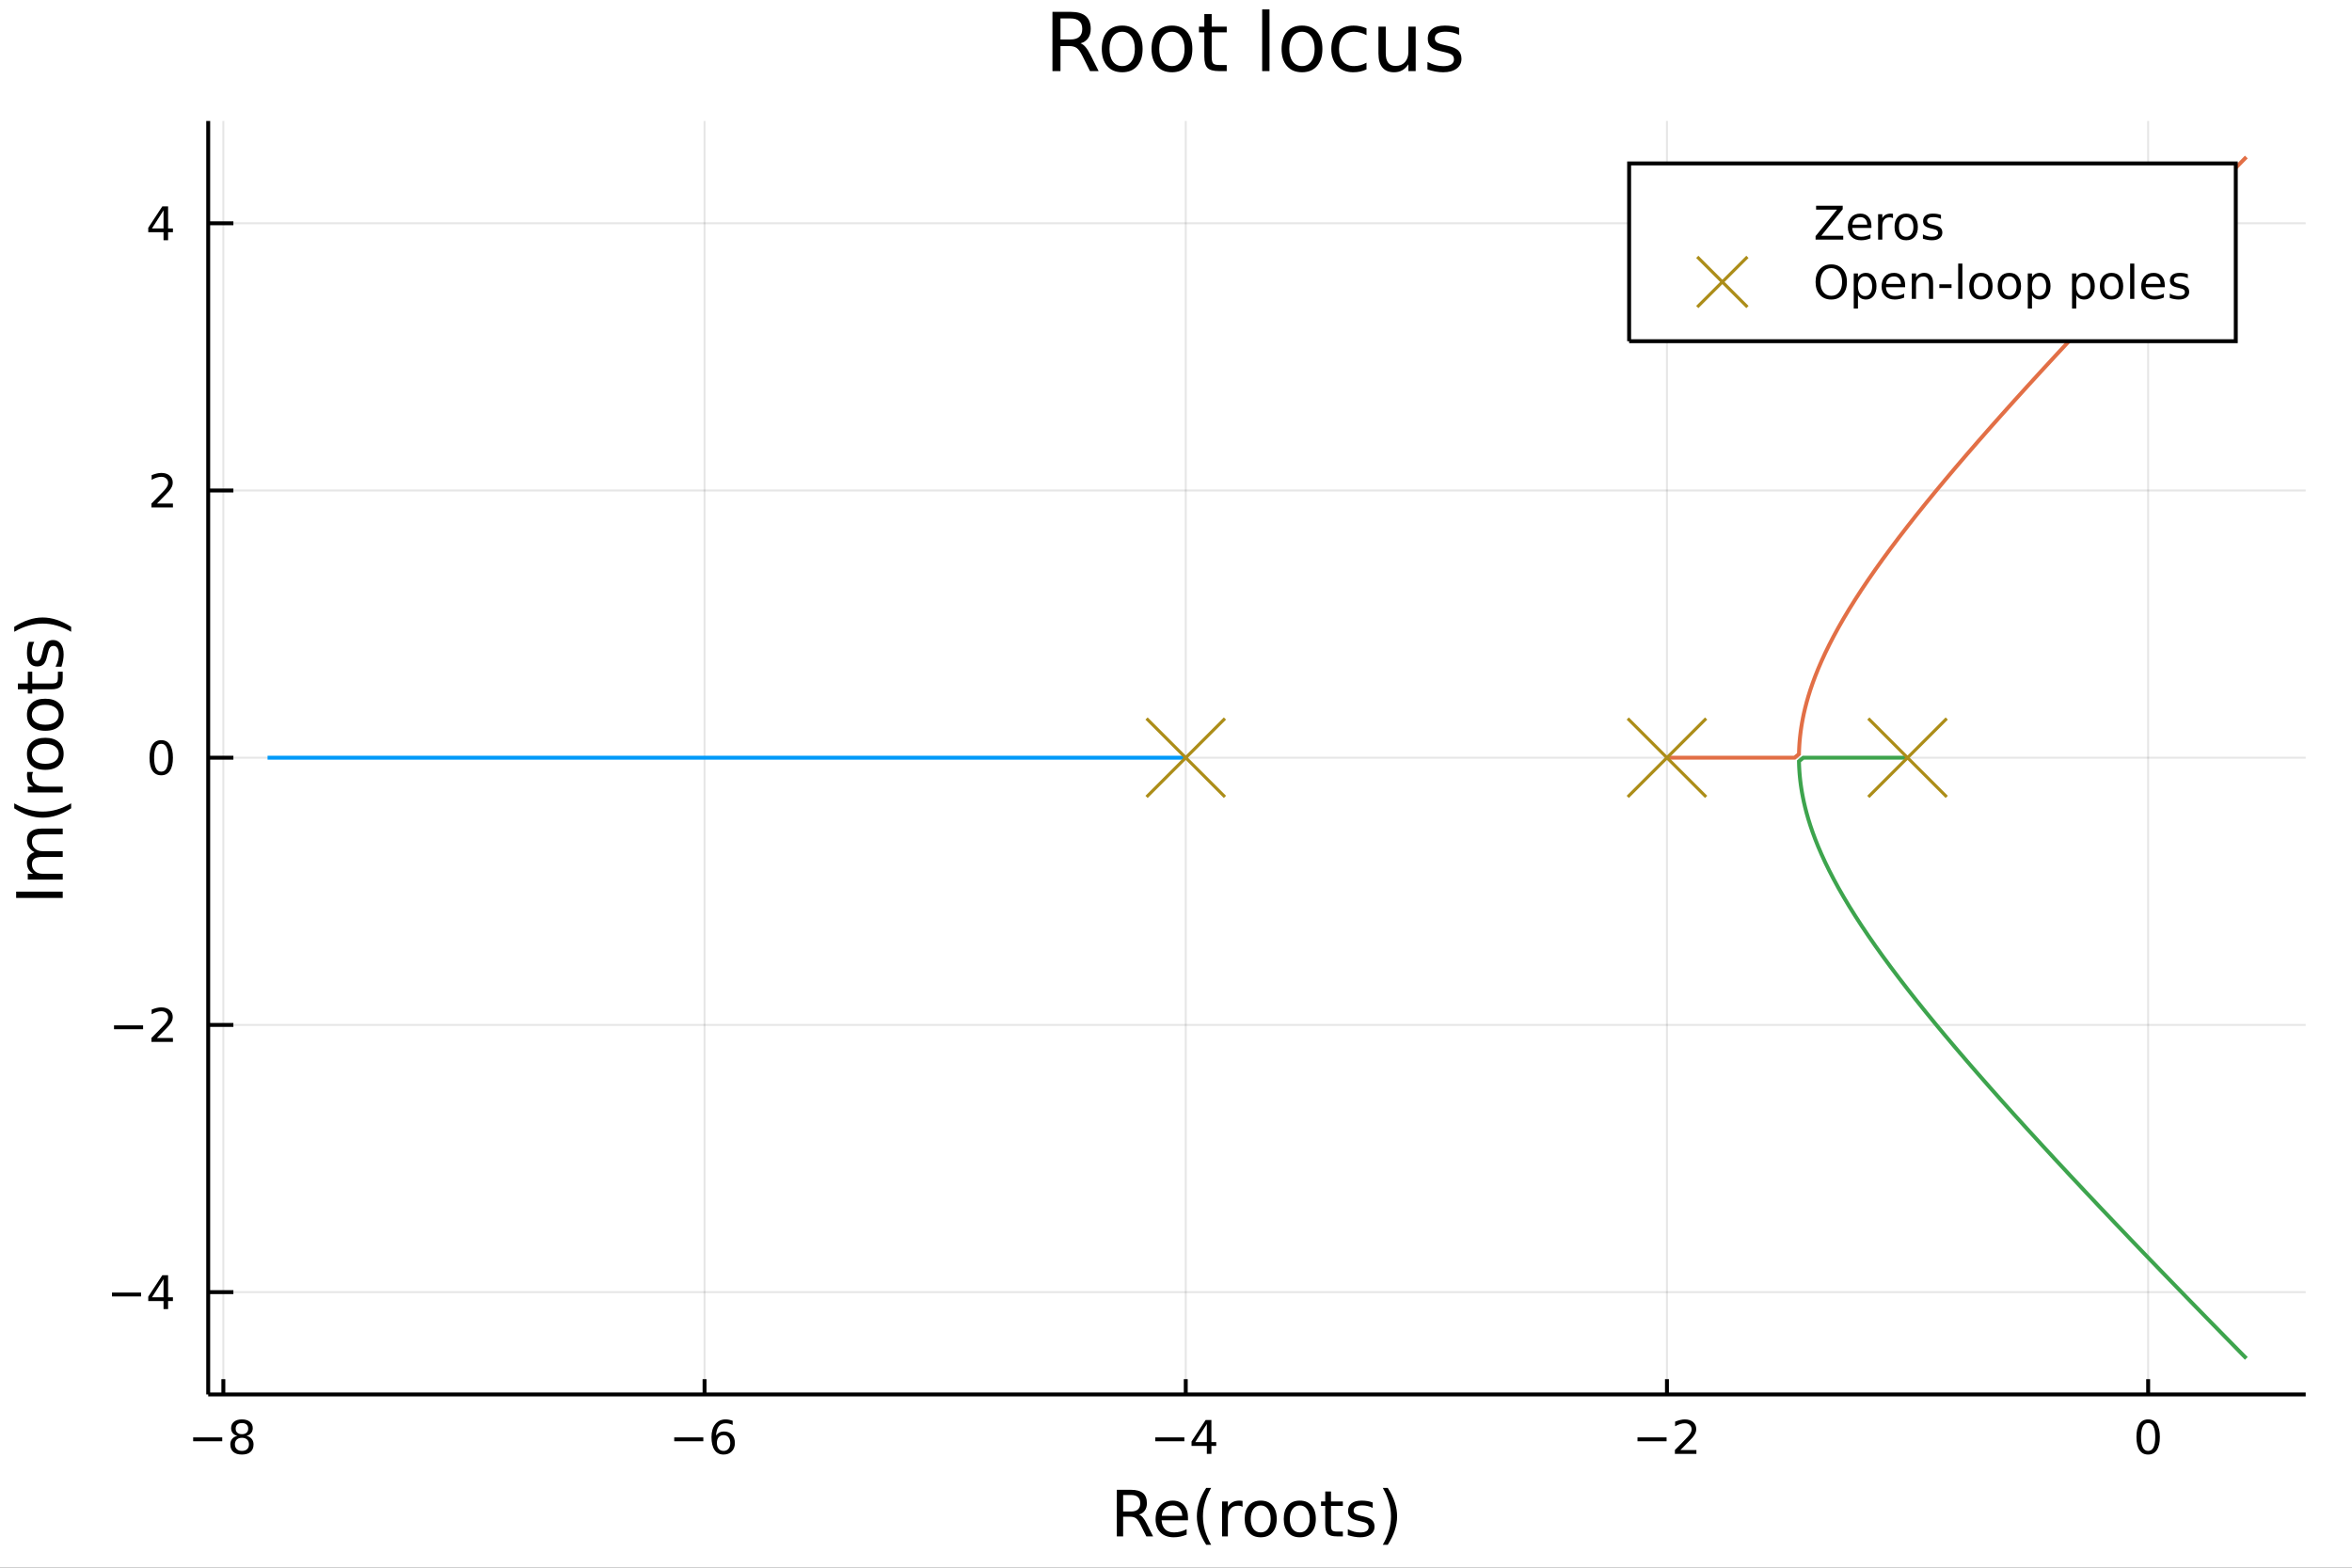 <?xml version="1.0" encoding="utf-8"?>
<svg xmlns="http://www.w3.org/2000/svg" xmlns:xlink="http://www.w3.org/1999/xlink" width="600" height="400" viewBox="0 0 2400 1600">
<rect x="0" y="0" width="2400" height="1600" fill="#333333" stroke="none"/>
<defs>
  <clipPath id="clip690">
    <rect x="0" y="0" width="2400" height="1600"/>
  </clipPath>
</defs>
<path clip-path="url(#clip690)" d="
M0 1600 L2400 1600 L2400 0 L0 0  Z
  " fill="#ffffff" fill-rule="evenodd" fill-opacity="1"/>
<defs>
  <clipPath id="clip691">
    <rect x="480" y="0" width="1681" height="1600"/>
  </clipPath>
</defs>
<path clip-path="url(#clip690)" d="
M212.459 1423.18 L2352.76 1423.18 L2352.76 123.472 L212.459 123.472  Z
  " fill="#ffffff" fill-rule="evenodd" fill-opacity="1"/>
<defs>
  <clipPath id="clip692">
    <rect x="212" y="123" width="2141" height="1301"/>
  </clipPath>
</defs>
<polyline clip-path="url(#clip692)" style="stroke:#000000; stroke-width:2; stroke-opacity:0.1; fill:none" points="
  227.914,1423.18 227.914,123.472 
  "/>
<polyline clip-path="url(#clip692)" style="stroke:#000000; stroke-width:2; stroke-opacity:0.1; fill:none" points="
  718.932,1423.18 718.932,123.472 
  "/>
<polyline clip-path="url(#clip692)" style="stroke:#000000; stroke-width:2; stroke-opacity:0.1; fill:none" points="
  1209.95,1423.18 1209.95,123.472 
  "/>
<polyline clip-path="url(#clip692)" style="stroke:#000000; stroke-width:2; stroke-opacity:0.1; fill:none" points="
  1700.97,1423.18 1700.97,123.472 
  "/>
<polyline clip-path="url(#clip692)" style="stroke:#000000; stroke-width:2; stroke-opacity:0.1; fill:none" points="
  2191.99,1423.18 2191.99,123.472 
  "/>
<polyline clip-path="url(#clip690)" style="stroke:#000000; stroke-width:4; stroke-opacity:1; fill:none" points="
  212.459,1423.18 2352.76,1423.18 
  "/>
<polyline clip-path="url(#clip690)" style="stroke:#000000; stroke-width:4; stroke-opacity:1; fill:none" points="
  227.914,1423.18 227.914,1407.58 
  "/>
<polyline clip-path="url(#clip690)" style="stroke:#000000; stroke-width:4; stroke-opacity:1; fill:none" points="
  718.932,1423.18 718.932,1407.58 
  "/>
<polyline clip-path="url(#clip690)" style="stroke:#000000; stroke-width:4; stroke-opacity:1; fill:none" points="
  1209.95,1423.18 1209.95,1407.58 
  "/>
<polyline clip-path="url(#clip690)" style="stroke:#000000; stroke-width:4; stroke-opacity:1; fill:none" points="
  1700.97,1423.18 1700.97,1407.58 
  "/>
<polyline clip-path="url(#clip690)" style="stroke:#000000; stroke-width:4; stroke-opacity:1; fill:none" points="
  2191.99,1423.18 2191.99,1407.58 
  "/>
<path clip-path="url(#clip690)" d="M 0 0 M197.104 1467.02 L226.78 1467.02 L226.78 1470.96 L197.104 1470.96 L197.104 1467.02 Z" fill="#000000" fill-rule="evenodd" fill-opacity="1" /><path clip-path="url(#clip690)" d="M 0 0 M246.873 1467.44 Q243.539 1467.44 241.618 1469.22 Q239.72 1471 239.72 1474.13 Q239.72 1477.25 241.618 1479.04 Q243.539 1480.82 246.873 1480.82 Q250.206 1480.82 252.127 1479.04 Q254.049 1477.23 254.049 1474.13 Q254.049 1471 252.127 1469.22 Q250.229 1467.44 246.873 1467.44 M242.197 1465.45 Q239.187 1464.71 237.498 1462.65 Q235.831 1460.59 235.831 1457.63 Q235.831 1453.48 238.771 1451.07 Q241.734 1448.67 246.873 1448.67 Q252.035 1448.67 254.974 1451.07 Q257.914 1453.48 257.914 1457.63 Q257.914 1460.59 256.224 1462.65 Q254.558 1464.71 251.572 1465.45 Q254.951 1466.24 256.826 1468.53 Q258.724 1470.82 258.724 1474.13 Q258.724 1479.15 255.646 1481.84 Q252.59 1484.52 246.873 1484.52 Q241.155 1484.52 238.076 1481.84 Q235.021 1479.15 235.021 1474.13 Q235.021 1470.82 236.919 1468.53 Q238.817 1466.24 242.197 1465.45 M240.484 1458.06 Q240.484 1460.75 242.15 1462.25 Q243.84 1463.76 246.873 1463.76 Q249.882 1463.76 251.572 1462.25 Q253.285 1460.75 253.285 1458.06 Q253.285 1455.38 251.572 1453.88 Q249.882 1452.37 246.873 1452.37 Q243.84 1452.37 242.15 1453.88 Q240.484 1455.38 240.484 1458.06 Z" fill="#000000" fill-rule="evenodd" fill-opacity="1" /><path clip-path="url(#clip690)" d="M 0 0 M687.995 1467.02 L717.671 1467.02 L717.671 1470.96 L687.995 1470.96 L687.995 1467.02 Z" fill="#000000" fill-rule="evenodd" fill-opacity="1" /><path clip-path="url(#clip690)" d="M 0 0 M738.342 1464.71 Q735.194 1464.71 733.342 1466.86 Q731.513 1469.01 731.513 1472.76 Q731.513 1476.49 733.342 1478.67 Q735.194 1480.82 738.342 1480.82 Q741.49 1480.82 743.319 1478.67 Q745.171 1476.49 745.171 1472.76 Q745.171 1469.01 743.319 1466.86 Q741.49 1464.71 738.342 1464.71 M747.624 1450.06 L747.624 1454.31 Q745.865 1453.48 744.06 1453.04 Q742.277 1452.6 740.518 1452.6 Q735.888 1452.6 733.435 1455.73 Q731.004 1458.85 730.657 1465.17 Q732.023 1463.16 734.083 1462.09 Q736.143 1461 738.62 1461 Q743.828 1461 746.837 1464.18 Q749.87 1467.32 749.87 1472.76 Q749.87 1478.09 746.722 1481.31 Q743.573 1484.52 738.342 1484.52 Q732.347 1484.52 729.175 1479.94 Q726.004 1475.33 726.004 1466.61 Q726.004 1458.41 729.893 1453.55 Q733.782 1448.67 740.333 1448.67 Q742.092 1448.67 743.874 1449.01 Q745.68 1449.36 747.624 1450.06 Z" fill="#000000" fill-rule="evenodd" fill-opacity="1" /><path clip-path="url(#clip690)" d="M 0 0 M1178.85 1467.02 L1208.53 1467.02 L1208.53 1470.96 L1178.85 1470.96 L1178.85 1467.02 Z" fill="#000000" fill-rule="evenodd" fill-opacity="1" /><path clip-path="url(#clip690)" d="M 0 0 M1231.47 1453.37 L1219.66 1471.81 L1231.47 1471.81 L1231.47 1453.37 M1230.24 1449.29 L1236.12 1449.29 L1236.12 1471.81 L1241.05 1471.81 L1241.05 1475.7 L1236.12 1475.7 L1236.12 1483.85 L1231.47 1483.85 L1231.47 1475.7 L1215.86 1475.7 L1215.86 1471.19 L1230.24 1449.29 Z" fill="#000000" fill-rule="evenodd" fill-opacity="1" /><path clip-path="url(#clip690)" d="M 0 0 M1670.91 1467.02 L1700.59 1467.02 L1700.59 1470.96 L1670.91 1470.96 L1670.91 1467.02 Z" fill="#000000" fill-rule="evenodd" fill-opacity="1" /><path clip-path="url(#clip690)" d="M 0 0 M1714.71 1479.92 L1731.03 1479.92 L1731.03 1483.85 L1709.08 1483.85 L1709.08 1479.92 Q1711.74 1477.16 1716.33 1472.53 Q1720.93 1467.88 1722.11 1466.54 Q1724.36 1464.01 1725.24 1462.28 Q1726.14 1460.52 1726.14 1458.83 Q1726.14 1456.07 1724.2 1454.34 Q1722.28 1452.6 1719.17 1452.6 Q1716.98 1452.6 1714.52 1453.37 Q1712.09 1454.13 1709.31 1455.68 L1709.31 1450.96 Q1712.14 1449.82 1714.59 1449.25 Q1717.04 1448.67 1719.08 1448.67 Q1724.45 1448.67 1727.65 1451.35 Q1730.84 1454.04 1730.84 1458.53 Q1730.84 1460.66 1730.03 1462.58 Q1729.24 1464.48 1727.14 1467.07 Q1726.56 1467.74 1723.46 1470.96 Q1720.35 1474.15 1714.71 1479.92 Z" fill="#000000" fill-rule="evenodd" fill-opacity="1" /><path clip-path="url(#clip690)" d="M 0 0 M2191.99 1452.37 Q2188.38 1452.37 2186.55 1455.94 Q2184.74 1459.48 2184.74 1466.61 Q2184.74 1473.71 2186.55 1477.28 Q2188.38 1480.82 2191.99 1480.82 Q2195.62 1480.82 2197.43 1477.28 Q2199.25 1473.71 2199.25 1466.61 Q2199.25 1459.48 2197.43 1455.94 Q2195.62 1452.37 2191.99 1452.37 M2191.99 1448.67 Q2197.8 1448.67 2200.85 1453.27 Q2203.93 1457.86 2203.93 1466.61 Q2203.93 1475.33 2200.85 1479.94 Q2197.8 1484.52 2191.99 1484.52 Q2186.18 1484.52 2183.1 1479.94 Q2180.04 1475.33 2180.04 1466.61 Q2180.04 1457.86 2183.1 1453.27 Q2186.18 1448.67 2191.99 1448.67 Z" fill="#000000" fill-rule="evenodd" fill-opacity="1" /><path clip-path="url(#clip690)" d="M 0 0 M1162.15 1545.76 Q1164.22 1546.46 1166.16 1548.76 Q1168.14 1551.05 1170.11 1555.06 L1176.63 1568.04 L1169.73 1568.04 L1163.65 1555.85 Q1161.29 1551.08 1159.06 1549.52 Q1156.87 1547.96 1153.05 1547.96 L1146.05 1547.96 L1146.05 1568.04 L1139.62 1568.04 L1139.62 1520.52 L1154.13 1520.52 Q1162.28 1520.52 1166.29 1523.93 Q1170.3 1527.34 1170.3 1534.21 Q1170.3 1538.7 1168.2 1541.66 Q1166.13 1544.62 1162.15 1545.76 M1146.05 1525.81 L1146.05 1542.68 L1154.13 1542.68 Q1158.78 1542.68 1161.13 1540.54 Q1163.52 1538.38 1163.52 1534.21 Q1163.52 1530.04 1161.13 1527.94 Q1158.78 1525.81 1154.13 1525.81 L1146.05 1525.81 Z" fill="#000000" fill-rule="evenodd" fill-opacity="1" /><path clip-path="url(#clip690)" d="M 0 0 M1212.22 1548.76 L1212.22 1551.62 L1185.29 1551.62 Q1185.67 1557.67 1188.92 1560.85 Q1192.2 1564 1198.02 1564 Q1201.4 1564 1204.55 1563.17 Q1207.73 1562.35 1210.85 1560.69 L1210.85 1566.23 Q1207.7 1567.57 1204.39 1568.27 Q1201.08 1568.97 1197.67 1568.97 Q1189.14 1568.97 1184.15 1564 Q1179.18 1559.04 1179.18 1550.57 Q1179.18 1541.82 1183.89 1536.69 Q1188.63 1531.54 1196.65 1531.54 Q1203.85 1531.54 1208.02 1536.18 Q1212.22 1540.8 1212.22 1548.76 M1206.36 1547.04 Q1206.3 1542.23 1203.66 1539.37 Q1201.05 1536.5 1196.72 1536.5 Q1191.82 1536.5 1188.86 1539.27 Q1185.93 1542.04 1185.48 1547.07 L1206.36 1547.04 Z" fill="#000000" fill-rule="evenodd" fill-opacity="1" /><path clip-path="url(#clip690)" d="M 0 0 M1235.9 1518.58 Q1231.63 1525.9 1229.57 1533.06 Q1227.5 1540.23 1227.5 1547.58 Q1227.5 1554.93 1229.57 1562.16 Q1231.67 1569.35 1235.9 1576.64 L1230.81 1576.64 Q1226.03 1569.16 1223.65 1561.93 Q1221.29 1554.71 1221.29 1547.58 Q1221.29 1540.48 1223.65 1533.29 Q1226 1526.09 1230.81 1518.58 L1235.9 1518.58 Z" fill="#000000" fill-rule="evenodd" fill-opacity="1" /><path clip-path="url(#clip690)" d="M 0 0 M1267.92 1537.87 Q1266.93 1537.3 1265.75 1537.04 Q1264.61 1536.76 1263.21 1536.76 Q1258.24 1536.76 1255.57 1540 Q1252.93 1543.22 1252.93 1549.27 L1252.93 1568.04 L1247.04 1568.04 L1247.04 1532.4 L1252.93 1532.4 L1252.93 1537.93 Q1254.77 1534.69 1257.73 1533.13 Q1260.69 1531.54 1264.93 1531.54 Q1265.53 1531.54 1266.26 1531.63 Q1267 1531.7 1267.89 1531.85 L1267.92 1537.87 Z" fill="#000000" fill-rule="evenodd" fill-opacity="1" /><path clip-path="url(#clip690)" d="M 0 0 M1286.44 1536.5 Q1281.73 1536.5 1278.99 1540.19 Q1276.26 1543.85 1276.26 1550.25 Q1276.26 1556.65 1278.96 1560.34 Q1281.7 1564 1286.44 1564 Q1291.12 1564 1293.86 1560.31 Q1296.6 1556.62 1296.6 1550.25 Q1296.6 1543.92 1293.86 1540.23 Q1291.12 1536.5 1286.44 1536.5 M1286.44 1531.54 Q1294.08 1531.54 1298.44 1536.5 Q1302.8 1541.47 1302.8 1550.25 Q1302.8 1559 1298.44 1564 Q1294.08 1568.97 1286.44 1568.97 Q1278.77 1568.97 1274.41 1564 Q1270.08 1559 1270.08 1550.25 Q1270.08 1541.47 1274.41 1536.5 Q1278.77 1531.54 1286.44 1531.54 Z" fill="#000000" fill-rule="evenodd" fill-opacity="1" /><path clip-path="url(#clip690)" d="M 0 0 M1326.32 1536.5 Q1321.61 1536.5 1318.88 1540.19 Q1316.14 1543.85 1316.14 1550.25 Q1316.14 1556.65 1318.84 1560.34 Q1321.58 1564 1326.32 1564 Q1331 1564 1333.74 1560.31 Q1336.48 1556.62 1336.48 1550.25 Q1336.48 1543.92 1333.74 1540.23 Q1331 1536.5 1326.32 1536.5 M1326.32 1531.54 Q1333.96 1531.54 1338.32 1536.5 Q1342.68 1541.47 1342.68 1550.25 Q1342.68 1559 1338.32 1564 Q1333.96 1568.97 1326.32 1568.97 Q1318.65 1568.97 1314.29 1564 Q1309.96 1559 1309.96 1550.25 Q1309.96 1541.47 1314.29 1536.5 Q1318.65 1531.54 1326.32 1531.54 Z" fill="#000000" fill-rule="evenodd" fill-opacity="1" /><path clip-path="url(#clip690)" d="M 0 0 M1358.18 1522.27 L1358.18 1532.4 L1370.25 1532.4 L1370.25 1536.95 L1358.18 1536.95 L1358.18 1556.3 Q1358.18 1560.66 1359.36 1561.9 Q1360.57 1563.14 1364.23 1563.14 L1370.25 1563.14 L1370.25 1568.04 L1364.23 1568.04 Q1357.45 1568.04 1354.87 1565.53 Q1352.3 1562.98 1352.3 1556.3 L1352.3 1536.95 L1348 1536.95 L1348 1532.4 L1352.3 1532.4 L1352.3 1522.27 L1358.18 1522.27 Z" fill="#000000" fill-rule="evenodd" fill-opacity="1" /><path clip-path="url(#clip690)" d="M 0 0 M1400.68 1533.45 L1400.68 1538.98 Q1398.19 1537.71 1395.52 1537.07 Q1392.85 1536.44 1389.98 1536.44 Q1385.62 1536.44 1383.42 1537.77 Q1381.26 1539.11 1381.26 1541.79 Q1381.26 1543.82 1382.82 1545 Q1384.38 1546.15 1389.09 1547.2 L1391.09 1547.64 Q1397.33 1548.98 1399.94 1551.43 Q1402.59 1553.85 1402.59 1558.21 Q1402.59 1563.17 1398.64 1566.07 Q1394.72 1568.97 1387.85 1568.97 Q1384.98 1568.97 1381.86 1568.39 Q1378.78 1567.85 1375.34 1566.74 L1375.34 1560.69 Q1378.59 1562.38 1381.74 1563.24 Q1384.89 1564.07 1387.98 1564.07 Q1392.11 1564.07 1394.34 1562.66 Q1396.57 1561.23 1396.57 1558.65 Q1396.57 1556.27 1394.95 1554.99 Q1393.35 1553.72 1387.91 1552.54 L1385.88 1552.07 Q1380.43 1550.92 1378.01 1548.56 Q1375.59 1546.18 1375.59 1542.04 Q1375.59 1537.01 1379.16 1534.27 Q1382.72 1531.54 1389.28 1531.54 Q1392.53 1531.54 1395.39 1532.01 Q1398.26 1532.49 1400.68 1533.45 Z" fill="#000000" fill-rule="evenodd" fill-opacity="1" /><path clip-path="url(#clip690)" d="M 0 0 M1410.99 1518.58 L1416.08 1518.58 Q1420.85 1526.09 1423.21 1533.29 Q1425.6 1540.48 1425.6 1547.58 Q1425.6 1554.71 1423.21 1561.93 Q1420.85 1569.16 1416.08 1576.64 L1410.99 1576.64 Q1415.22 1569.35 1417.29 1562.16 Q1419.39 1554.93 1419.39 1547.58 Q1419.39 1540.23 1417.29 1533.06 Q1415.22 1525.9 1410.99 1518.58 Z" fill="#000000" fill-rule="evenodd" fill-opacity="1" /><polyline clip-path="url(#clip692)" style="stroke:#000000; stroke-width:2; stroke-opacity:0.1; fill:none" points="
  212.459,1318.77 2352.76,1318.77 
  "/>
<polyline clip-path="url(#clip692)" style="stroke:#000000; stroke-width:2; stroke-opacity:0.1; fill:none" points="
  212.459,1046.05 2352.76,1046.05 
  "/>
<polyline clip-path="url(#clip692)" style="stroke:#000000; stroke-width:2; stroke-opacity:0.1; fill:none" points="
  212.459,773.326 2352.76,773.326 
  "/>
<polyline clip-path="url(#clip692)" style="stroke:#000000; stroke-width:2; stroke-opacity:0.1; fill:none" points="
  212.459,500.603 2352.76,500.603 
  "/>
<polyline clip-path="url(#clip692)" style="stroke:#000000; stroke-width:2; stroke-opacity:0.1; fill:none" points="
  212.459,227.88 2352.76,227.88 
  "/>
<polyline clip-path="url(#clip690)" style="stroke:#000000; stroke-width:4; stroke-opacity:1; fill:none" points="
  212.459,1423.18 212.459,123.472 
  "/>
<polyline clip-path="url(#clip690)" style="stroke:#000000; stroke-width:4; stroke-opacity:1; fill:none" points="
  212.459,1318.77 238.142,1318.77 
  "/>
<polyline clip-path="url(#clip690)" style="stroke:#000000; stroke-width:4; stroke-opacity:1; fill:none" points="
  212.459,1046.05 238.142,1046.05 
  "/>
<polyline clip-path="url(#clip690)" style="stroke:#000000; stroke-width:4; stroke-opacity:1; fill:none" points="
  212.459,773.326 238.142,773.326 
  "/>
<polyline clip-path="url(#clip690)" style="stroke:#000000; stroke-width:4; stroke-opacity:1; fill:none" points="
  212.459,500.603 238.142,500.603 
  "/>
<polyline clip-path="url(#clip690)" style="stroke:#000000; stroke-width:4; stroke-opacity:1; fill:none" points="
  212.459,227.88 238.142,227.88 
  "/>
<path clip-path="url(#clip690)" d="M 0 0 M114.26 1319.22 L143.936 1319.22 L143.936 1323.16 L114.26 1323.16 L114.26 1319.22 Z" fill="#000000" fill-rule="evenodd" fill-opacity="1" /><path clip-path="url(#clip690)" d="M 0 0 M166.876 1305.57 L155.07 1324.02 L166.876 1324.02 L166.876 1305.57 M165.649 1301.49 L171.528 1301.49 L171.528 1324.02 L176.459 1324.02 L176.459 1327.9 L171.528 1327.9 L171.528 1336.05 L166.876 1336.05 L166.876 1327.9 L151.274 1327.9 L151.274 1323.39 L165.649 1301.49 Z" fill="#000000" fill-rule="evenodd" fill-opacity="1" /><path clip-path="url(#clip690)" d="M 0 0 M116.343 1046.5 L146.019 1046.5 L146.019 1050.44 L116.343 1050.44 L116.343 1046.5 Z" fill="#000000" fill-rule="evenodd" fill-opacity="1" /><path clip-path="url(#clip690)" d="M 0 0 M160.14 1059.39 L176.459 1059.39 L176.459 1063.33 L154.515 1063.33 L154.515 1059.39 Q157.177 1056.64 161.76 1052.01 Q166.366 1047.36 167.547 1046.01 Q169.792 1043.49 170.672 1041.76 Q171.575 1040 171.575 1038.31 Q171.575 1035.55 169.63 1033.82 Q167.709 1032.08 164.607 1032.08 Q162.408 1032.08 159.954 1032.84 Q157.524 1033.61 154.746 1035.16 L154.746 1030.44 Q157.57 1029.3 160.024 1028.72 Q162.477 1028.14 164.515 1028.14 Q169.885 1028.14 173.079 1030.83 Q176.274 1033.51 176.274 1038.01 Q176.274 1040.13 175.464 1042.06 Q174.677 1043.95 172.57 1046.55 Q171.991 1047.22 168.889 1050.44 Q165.788 1053.63 160.14 1059.39 Z" fill="#000000" fill-rule="evenodd" fill-opacity="1" /><path clip-path="url(#clip690)" d="M 0 0 M164.515 759.125 Q160.903 759.125 159.075 762.689 Q157.269 766.231 157.269 773.361 Q157.269 780.467 159.075 784.032 Q160.903 787.574 164.515 787.574 Q168.149 787.574 169.954 784.032 Q171.783 780.467 171.783 773.361 Q171.783 766.231 169.954 762.689 Q168.149 759.125 164.515 759.125 M164.515 755.421 Q170.325 755.421 173.38 760.027 Q176.459 764.611 176.459 773.361 Q176.459 782.088 173.38 786.694 Q170.325 791.277 164.515 791.277 Q158.704 791.277 155.626 786.694 Q152.57 782.088 152.57 773.361 Q152.57 764.611 155.626 760.027 Q158.704 755.421 164.515 755.421 Z" fill="#000000" fill-rule="evenodd" fill-opacity="1" /><path clip-path="url(#clip690)" d="M 0 0 M160.14 513.948 L176.459 513.948 L176.459 517.883 L154.515 517.883 L154.515 513.948 Q157.177 511.193 161.76 506.563 Q166.366 501.911 167.547 500.568 Q169.792 498.045 170.672 496.309 Q171.575 494.55 171.575 492.86 Q171.575 490.105 169.63 488.369 Q167.709 486.633 164.607 486.633 Q162.408 486.633 159.954 487.397 Q157.524 488.161 154.746 489.712 L154.746 484.989 Q157.57 483.855 160.024 483.277 Q162.477 482.698 164.515 482.698 Q169.885 482.698 173.079 485.383 Q176.274 488.068 176.274 492.559 Q176.274 494.688 175.464 496.61 Q174.677 498.508 172.57 501.1 Q171.991 501.772 168.889 504.989 Q165.788 508.184 160.14 513.948 Z" fill="#000000" fill-rule="evenodd" fill-opacity="1" /><path clip-path="url(#clip690)" d="M 0 0 M166.876 214.674 L155.07 233.123 L166.876 233.123 L166.876 214.674 M165.649 210.6 L171.528 210.6 L171.528 233.123 L176.459 233.123 L176.459 237.012 L171.528 237.012 L171.528 245.16 L166.876 245.16 L166.876 237.012 L151.274 237.012 L151.274 232.498 L165.649 210.6 Z" fill="#000000" fill-rule="evenodd" fill-opacity="1" /><path clip-path="url(#clip690)" d="M 0 0 M16.484 916.443 L16.484 910.014 L64.004 910.014 L64.004 916.443 L16.484 916.443 Z" fill="#000000" fill-rule="evenodd" fill-opacity="1" /><path clip-path="url(#clip690)" d="M 0 0 M35.199 869.719 Q31.253 867.523 29.375 864.467 Q27.497 861.411 27.497 857.274 Q27.497 851.704 31.412 848.68 Q35.295 845.656 42.488 845.656 L64.004 845.656 L64.004 851.545 L42.679 851.545 Q37.555 851.545 35.072 853.359 Q32.589 855.173 32.589 858.897 Q32.589 863.448 35.613 866.09 Q38.637 868.732 43.857 868.732 L64.004 868.732 L64.004 874.62 L42.679 874.62 Q37.523 874.62 35.072 876.435 Q32.589 878.249 32.589 882.036 Q32.589 886.524 35.645 889.166 Q38.669 891.808 43.857 891.808 L64.004 891.808 L64.004 897.696 L28.356 897.696 L28.356 891.808 L33.894 891.808 Q30.616 889.803 29.056 887.002 Q27.497 884.201 27.497 880.349 Q27.497 876.466 29.47 873.761 Q31.444 871.024 35.199 869.719 Z" fill="#000000" fill-rule="evenodd" fill-opacity="1" /><path clip-path="url(#clip690)" d="M 0 0 M14.543 819.907 Q21.863 824.172 29.025 826.241 Q36.186 828.31 43.538 828.31 Q50.891 828.31 58.116 826.241 Q65.309 824.14 72.598 819.907 L72.598 825 Q65.118 829.774 57.893 832.161 Q50.668 834.516 43.538 834.516 Q36.441 834.516 29.247 832.161 Q22.054 829.806 14.543 825 L14.543 819.907 Z" fill="#000000" fill-rule="evenodd" fill-opacity="1" /><path clip-path="url(#clip690)" d="M 0 0 M33.831 787.888 Q33.258 788.874 33.003 790.052 Q32.717 791.198 32.717 792.598 Q32.717 797.563 35.963 800.237 Q39.178 802.879 45.225 802.879 L64.004 802.879 L64.004 808.767 L28.356 808.767 L28.356 802.879 L33.894 802.879 Q30.648 801.033 29.088 798.073 Q27.497 795.113 27.497 790.879 Q27.497 790.275 27.592 789.543 Q27.656 788.811 27.815 787.919 L33.831 787.888 Z" fill="#000000" fill-rule="evenodd" fill-opacity="1" /><path clip-path="url(#clip690)" d="M 0 0 M32.462 769.363 Q32.462 774.074 36.154 776.811 Q39.815 779.548 46.212 779.548 Q52.609 779.548 56.302 776.843 Q59.962 774.106 59.962 769.363 Q59.962 764.685 56.27 761.947 Q52.578 759.21 46.212 759.21 Q39.878 759.21 36.186 761.947 Q32.462 764.685 32.462 769.363 M27.497 769.363 Q27.497 761.724 32.462 757.364 Q37.427 753.003 46.212 753.003 Q54.965 753.003 59.962 757.364 Q64.927 761.724 64.927 769.363 Q64.927 777.034 59.962 781.395 Q54.965 785.723 46.212 785.723 Q37.427 785.723 32.462 781.395 Q27.497 777.034 27.497 769.363 Z" fill="#000000" fill-rule="evenodd" fill-opacity="1" /><path clip-path="url(#clip690)" d="M 0 0 M32.462 729.482 Q32.462 734.193 36.154 736.93 Q39.815 739.667 46.212 739.667 Q52.609 739.667 56.302 736.962 Q59.962 734.225 59.962 729.482 Q59.962 724.803 56.27 722.066 Q52.578 719.329 46.212 719.329 Q39.878 719.329 36.186 722.066 Q32.462 724.803 32.462 729.482 M27.497 729.482 Q27.497 721.843 32.462 717.483 Q37.427 713.122 46.212 713.122 Q54.965 713.122 59.962 717.483 Q64.927 721.843 64.927 729.482 Q64.927 737.153 59.962 741.513 Q54.965 745.842 46.212 745.842 Q37.427 745.842 32.462 741.513 Q27.497 737.153 27.497 729.482 Z" fill="#000000" fill-rule="evenodd" fill-opacity="1" /><path clip-path="url(#clip690)" d="M 0 0 M18.235 697.622 L28.356 697.622 L28.356 685.559 L32.908 685.559 L32.908 697.622 L52.259 697.622 Q56.62 697.622 57.861 696.444 Q59.103 695.235 59.103 691.574 L59.103 685.559 L64.004 685.559 L64.004 691.574 Q64.004 698.354 61.49 700.932 Q58.943 703.51 52.259 703.51 L32.908 703.51 L32.908 707.807 L28.356 707.807 L28.356 703.51 L18.235 703.51 L18.235 697.622 Z" fill="#000000" fill-rule="evenodd" fill-opacity="1" /><path clip-path="url(#clip690)" d="M 0 0 M29.407 655.131 L34.945 655.131 Q33.672 657.613 33.035 660.287 Q32.398 662.961 32.398 665.825 Q32.398 670.186 33.735 672.382 Q35.072 674.546 37.746 674.546 Q39.783 674.546 40.96 672.987 Q42.106 671.427 43.157 666.716 L43.602 664.711 Q44.939 658.473 47.39 655.863 Q49.809 653.221 54.169 653.221 Q59.134 653.221 62.031 657.168 Q64.927 661.083 64.927 667.958 Q64.927 670.822 64.354 673.941 Q63.813 677.029 62.699 680.466 L56.652 680.466 Q58.339 677.22 59.198 674.069 Q60.026 670.918 60.026 667.83 Q60.026 663.693 58.625 661.465 Q57.193 659.237 54.615 659.237 Q52.228 659.237 50.955 660.86 Q49.681 662.451 48.504 667.894 L48.026 669.931 Q46.88 675.374 44.525 677.793 Q42.138 680.212 38 680.212 Q32.971 680.212 30.234 676.647 Q27.497 673.082 27.497 666.525 Q27.497 663.279 27.974 660.414 Q28.452 657.55 29.407 655.131 Z" fill="#000000" fill-rule="evenodd" fill-opacity="1" /><path clip-path="url(#clip690)" d="M 0 0 M14.543 644.818 L14.543 639.726 Q22.054 634.951 29.247 632.596 Q36.441 630.209 43.538 630.209 Q50.668 630.209 57.893 632.596 Q65.118 634.951 72.598 639.726 L72.598 644.818 Q65.309 640.585 58.116 638.516 Q50.891 636.416 43.538 636.416 Q36.186 636.416 29.025 638.516 Q21.863 640.585 14.543 644.818 Z" fill="#000000" fill-rule="evenodd" fill-opacity="1" /><path clip-path="url(#clip690)" d="M 0 0 M1102.61 44.22 Q1105.24 45.111 1107.71 48.028 Q1110.22 50.944 1112.73 56.048 L1121.04 72.576 L1112.25 72.576 L1104.51 57.061 Q1101.51 50.985 1098.68 49 Q1095.88 47.015 1091.02 47.015 L1082.11 47.015 L1082.11 72.576 L1073.93 72.576 L1073.93 12.096 L1092.4 12.096 Q1102.77 12.096 1107.87 16.43 Q1112.98 20.765 1112.98 29.515 Q1112.98 35.227 1110.3 38.994 Q1107.67 42.761 1102.61 44.22 M1082.11 18.82 L1082.11 40.29 L1092.4 40.29 Q1098.31 40.29 1101.31 37.576 Q1104.35 34.822 1104.35 29.515 Q1104.35 24.208 1101.31 21.535 Q1098.31 18.82 1092.4 18.82 L1082.11 18.82 Z" fill="#000000" fill-rule="evenodd" fill-opacity="1" /><path clip-path="url(#clip690)" d="M 0 0 M1145.1 32.431 Q1139.1 32.431 1135.62 37.131 Q1132.14 41.789 1132.14 49.931 Q1132.14 58.074 1135.58 62.773 Q1139.06 67.431 1145.1 67.431 Q1151.05 67.431 1154.54 62.732 Q1158.02 58.033 1158.02 49.931 Q1158.02 41.87 1154.54 37.171 Q1151.05 32.431 1145.1 32.431 M1145.1 26.112 Q1154.82 26.112 1160.37 32.431 Q1165.92 38.751 1165.92 49.931 Q1165.92 61.071 1160.37 67.431 Q1154.82 73.751 1145.1 73.751 Q1135.34 73.751 1129.79 67.431 Q1124.28 61.071 1124.28 49.931 Q1124.28 38.751 1129.79 32.431 Q1135.34 26.112 1145.1 26.112 Z" fill="#000000" fill-rule="evenodd" fill-opacity="1" /><path clip-path="url(#clip690)" d="M 0 0 M1195.86 32.431 Q1189.86 32.431 1186.38 37.131 Q1182.89 41.789 1182.89 49.931 Q1182.89 58.074 1186.34 62.773 Q1189.82 67.431 1195.86 67.431 Q1201.81 67.431 1205.3 62.732 Q1208.78 58.033 1208.78 49.931 Q1208.78 41.87 1205.3 37.171 Q1201.81 32.431 1195.86 32.431 M1195.86 26.112 Q1205.58 26.112 1211.13 32.431 Q1216.68 38.751 1216.68 49.931 Q1216.68 61.071 1211.13 67.431 Q1205.58 73.751 1195.86 73.751 Q1186.09 73.751 1180.54 67.431 Q1175.04 61.071 1175.04 49.931 Q1175.04 38.751 1180.54 32.431 Q1186.09 26.112 1195.86 26.112 Z" fill="#000000" fill-rule="evenodd" fill-opacity="1" /><path clip-path="url(#clip690)" d="M 0 0 M1236.41 14.324 L1236.41 27.206 L1251.76 27.206 L1251.76 32.999 L1236.41 32.999 L1236.41 57.628 Q1236.41 63.178 1237.91 64.758 Q1239.45 66.338 1244.1 66.338 L1251.76 66.338 L1251.76 72.576 L1244.1 72.576 Q1235.48 72.576 1232.19 69.376 Q1228.91 66.135 1228.91 57.628 L1228.91 32.999 L1223.44 32.999 L1223.44 27.206 L1228.91 27.206 L1228.91 14.324 L1236.41 14.324 Z" fill="#000000" fill-rule="evenodd" fill-opacity="1" /><path clip-path="url(#clip690)" d="M 0 0 M1287.93 9.544 L1295.39 9.544 L1295.39 72.576 L1287.93 72.576 L1287.93 9.544 Z" fill="#000000" fill-rule="evenodd" fill-opacity="1" /><path clip-path="url(#clip690)" d="M 0 0 M1328.56 32.431 Q1322.57 32.431 1319.09 37.131 Q1315.6 41.789 1315.6 49.931 Q1315.6 58.074 1319.05 62.773 Q1322.53 67.431 1328.56 67.431 Q1334.52 67.431 1338 62.732 Q1341.49 58.033 1341.49 49.931 Q1341.49 41.87 1338 37.171 Q1334.52 32.431 1328.56 32.431 M1328.56 26.112 Q1338.29 26.112 1343.84 32.431 Q1349.39 38.751 1349.39 49.931 Q1349.39 61.071 1343.84 67.431 Q1338.29 73.751 1328.56 73.751 Q1318.8 73.751 1313.25 67.431 Q1307.74 61.071 1307.74 49.931 Q1307.74 38.751 1313.25 32.431 Q1318.8 26.112 1328.56 26.112 Z" fill="#000000" fill-rule="evenodd" fill-opacity="1" /><path clip-path="url(#clip690)" d="M 0 0 M1394.39 28.948 L1394.39 35.915 Q1391.23 34.173 1388.03 33.323 Q1384.87 32.431 1381.63 32.431 Q1374.38 32.431 1370.37 37.05 Q1366.36 41.627 1366.36 49.931 Q1366.36 58.236 1370.37 62.854 Q1374.38 67.431 1381.63 67.431 Q1384.87 67.431 1388.03 66.581 Q1391.23 65.689 1394.39 63.948 L1394.39 70.834 Q1391.27 72.292 1387.91 73.022 Q1384.59 73.751 1380.82 73.751 Q1370.57 73.751 1364.54 67.31 Q1358.5 60.869 1358.5 49.931 Q1358.5 38.832 1364.58 32.472 Q1370.69 26.112 1381.31 26.112 Q1384.75 26.112 1388.03 26.841 Q1391.31 27.53 1394.39 28.948 Z" fill="#000000" fill-rule="evenodd" fill-opacity="1" /><path clip-path="url(#clip690)" d="M 0 0 M1406.59 54.671 L1406.59 27.206 L1414.04 27.206 L1414.04 54.387 Q1414.04 60.828 1416.55 64.069 Q1419.06 67.269 1424.09 67.269 Q1430.12 67.269 1433.6 63.421 Q1437.13 59.573 1437.13 52.929 L1437.13 27.206 L1444.58 27.206 L1444.58 72.576 L1437.13 72.576 L1437.13 65.608 Q1434.42 69.74 1430.81 71.766 Q1427.24 73.751 1422.51 73.751 Q1414.69 73.751 1410.64 68.89 Q1406.59 64.029 1406.59 54.671 M1425.34 26.112 L1425.34 26.112 Z" fill="#000000" fill-rule="evenodd" fill-opacity="1" /><path clip-path="url(#clip690)" d="M 0 0 M1488.86 28.543 L1488.86 35.591 Q1485.7 33.971 1482.3 33.161 Q1478.89 32.35 1475.25 32.35 Q1469.7 32.35 1466.9 34.052 Q1464.15 35.753 1464.15 39.156 Q1464.15 41.749 1466.13 43.248 Q1468.12 44.706 1474.11 46.043 L1476.67 46.61 Q1484.61 48.311 1487.93 51.43 Q1491.29 54.509 1491.29 60.059 Q1491.29 66.378 1486.27 70.064 Q1481.28 73.751 1472.53 73.751 Q1468.89 73.751 1464.92 73.022 Q1460.99 72.333 1456.61 70.915 L1456.61 63.218 Q1460.75 65.365 1464.76 66.459 Q1468.77 67.512 1472.7 67.512 Q1477.96 67.512 1480.8 65.73 Q1483.63 63.907 1483.63 60.626 Q1483.63 57.588 1481.57 55.967 Q1479.54 54.347 1472.62 52.848 L1470.02 52.24 Q1463.1 50.782 1460.02 47.785 Q1456.94 44.746 1456.94 39.48 Q1456.94 33.08 1461.48 29.596 Q1466.01 26.112 1474.36 26.112 Q1478.49 26.112 1482.13 26.72 Q1485.78 27.327 1488.86 28.543 Z" fill="#000000" fill-rule="evenodd" fill-opacity="1" /><polyline clip-path="url(#clip692)" style="stroke:#009af9; stroke-width:4; stroke-opacity:1; fill:none" points="
  1209.95,773.326 1206.79,773.326 1203.36,773.326 1199.47,773.326 1195.57,773.326 1191.83,773.326 1188.97,773.326 1187.55,773.326 1186.98,773.326 1186.46,773.326 
  1186.19,773.326 1186.13,773.326 1186.03,773.326 1185.96,773.326 1185.81,773.326 1185.64,773.326 1185.39,773.326 1185.06,773.326 1184.62,773.326 1184.06,773.326 
  1183.33,773.326 1182.41,773.326 1181.26,773.326 1179.83,773.326 1178.09,773.326 1175.97,773.326 1173.44,773.326 1170.43,773.326 1166.91,773.326 1162.83,773.326 
  1158.13,773.326 1152.77,773.326 1146.73,773.326 1139.97,773.326 1132.46,773.326 1124.18,773.326 1115.14,773.326 1105.31,773.326 1094.7,773.326 1083.31,773.326 
  1071.14,773.326 1058.2,773.326 1044.49,773.326 1030.03,773.326 1014.81,773.326 998.839,773.326 982.121,773.326 964.652,773.326 946.431,773.326 927.451,773.326 
  907.704,773.326 887.177,773.326 865.856,773.326 843.723,773.326 820.758,773.326 796.939,773.326 772.24,773.326 746.633,773.326 720.089,773.326 692.576,773.326 
  664.061,773.326 634.508,773.326 603.88,773.326 572.138,773.326 539.244,773.326 505.155,773.326 469.828,773.326 433.22,773.326 395.284,773.326 355.973,773.326 
  315.24,773.326 273.033,773.326 
  "/>
<polyline clip-path="url(#clip692)" style="stroke:#e26f46; stroke-width:4; stroke-opacity:1; fill:none" points="
  1700.97,773.326 1710.75,773.326 1722.18,773.326 1736.5,773.326 1752.89,773.326 1771.94,773.326 1791.04,773.326 1804.24,773.326 1811.19,773.326 1819.98,773.326 
  1827.57,773.326 1831.19,773.326 1835.68,769.676 1835.72,768.188 1835.79,765.76 1835.88,763.797 1836.01,761.396 1836.17,758.934 1836.39,756.141 1836.67,753.117 
  1837.03,749.768 1837.49,746.113 1838.07,742.116 1838.78,737.777 1839.66,733.079 1840.71,728.02 1841.98,722.595 1843.48,716.804 1845.24,710.648 1847.28,704.133 
  1849.63,697.266 1852.31,690.056 1855.33,682.515 1858.72,674.655 1862.47,666.489 1866.61,658.032 1871.13,649.295 1876.04,640.293 1881.35,631.035 1887.04,621.533 
  1893.13,611.793 1899.6,601.824 1906.45,591.628 1913.68,581.209 1921.29,570.567 1929.28,559.7 1937.64,548.604 1946.37,537.276 1955.48,525.708 1964.97,513.891 
  1974.85,501.817 1985.11,489.473 1995.77,476.848 2006.84,463.928 2018.32,450.697 2030.23,437.141 2042.58,423.242 2055.38,408.983 2068.65,394.346 2082.41,379.312 
  2096.67,363.861 2111.44,347.974 2126.76,331.629 2142.63,314.805 2159.08,297.48 2176.12,279.633 2193.78,261.24 2212.09,242.278 2231.06,222.724 2250.71,202.552 
  2271.08,181.738 2292.18,160.256 
  "/>
<polyline clip-path="url(#clip692)" style="stroke:#3da44d; stroke-width:4; stroke-opacity:1; fill:none" points="
  1946.48,773.326 1939.85,773.326 1931.86,773.326 1921.44,773.326 1908.93,773.326 1893.63,773.326 1877.38,773.326 1865.61,773.326 1859.22,773.326 1850.95,773.326 
  1843.63,773.326 1840.08,773.326 1835.68,776.976 1835.72,778.464 1835.79,780.892 1835.88,782.855 1836.01,785.256 1836.17,787.718 1836.39,790.511 1836.67,793.535 
  1837.03,796.884 1837.49,800.539 1838.07,804.536 1838.78,808.875 1839.66,813.573 1840.71,818.632 1841.98,824.057 1843.48,829.848 1845.24,836.004 1847.28,842.519 
  1849.63,849.386 1852.31,856.596 1855.33,864.137 1858.72,871.997 1862.47,880.162 1866.61,888.62 1871.13,897.357 1876.04,906.359 1881.35,915.617 1887.04,925.119 
  1893.13,934.859 1899.6,944.828 1906.45,955.024 1913.68,965.443 1921.29,976.085 1929.28,986.952 1937.64,998.048 1946.37,1009.38 1955.48,1020.94 1964.97,1032.76 
  1974.85,1044.84 1985.11,1057.18 1995.77,1069.8 2006.84,1082.72 2018.32,1095.95 2030.23,1109.51 2042.58,1123.41 2055.38,1137.67 2068.65,1152.31 2082.41,1167.34 
  2096.67,1182.79 2111.44,1198.68 2126.76,1215.02 2142.63,1231.85 2159.08,1249.17 2176.12,1267.02 2193.78,1285.41 2212.09,1304.37 2231.06,1323.93 2250.71,1344.1 
  2271.08,1364.91 2292.18,1386.4 
  "/>
<line clip-path="url(#clip692)" x1="1209.95" y1="773.326" x2="1169.95" y2="733.326" style="stroke:#ac8d18; stroke-width:3.2; stroke-opacity:1"/>
<line clip-path="url(#clip692)" x1="1209.95" y1="773.326" x2="1169.95" y2="813.326" style="stroke:#ac8d18; stroke-width:3.2; stroke-opacity:1"/>
<line clip-path="url(#clip692)" x1="1209.95" y1="773.326" x2="1249.95" y2="813.326" style="stroke:#ac8d18; stroke-width:3.2; stroke-opacity:1"/>
<line clip-path="url(#clip692)" x1="1209.95" y1="773.326" x2="1249.95" y2="733.326" style="stroke:#ac8d18; stroke-width:3.2; stroke-opacity:1"/>
<line clip-path="url(#clip692)" x1="1700.97" y1="773.326" x2="1660.97" y2="733.326" style="stroke:#ac8d18; stroke-width:3.2; stroke-opacity:1"/>
<line clip-path="url(#clip692)" x1="1700.97" y1="773.326" x2="1660.97" y2="813.326" style="stroke:#ac8d18; stroke-width:3.2; stroke-opacity:1"/>
<line clip-path="url(#clip692)" x1="1700.97" y1="773.326" x2="1740.97" y2="813.326" style="stroke:#ac8d18; stroke-width:3.2; stroke-opacity:1"/>
<line clip-path="url(#clip692)" x1="1700.97" y1="773.326" x2="1740.97" y2="733.326" style="stroke:#ac8d18; stroke-width:3.2; stroke-opacity:1"/>
<line clip-path="url(#clip692)" x1="1946.48" y1="773.326" x2="1906.48" y2="733.326" style="stroke:#ac8d18; stroke-width:3.2; stroke-opacity:1"/>
<line clip-path="url(#clip692)" x1="1946.48" y1="773.326" x2="1906.48" y2="813.326" style="stroke:#ac8d18; stroke-width:3.2; stroke-opacity:1"/>
<line clip-path="url(#clip692)" x1="1946.48" y1="773.326" x2="1986.48" y2="813.326" style="stroke:#ac8d18; stroke-width:3.2; stroke-opacity:1"/>
<line clip-path="url(#clip692)" x1="1946.48" y1="773.326" x2="1986.48" y2="733.326" style="stroke:#ac8d18; stroke-width:3.2; stroke-opacity:1"/>
<path clip-path="url(#clip690)" d="
M1662.38 348.236 L2281.41 348.236 L2281.41 166.796 L1662.38 166.796  Z
  " fill="#ffffff" fill-rule="evenodd" fill-opacity="1"/>
<polyline clip-path="url(#clip690)" style="stroke:#000000; stroke-width:4; stroke-opacity:1; fill:none" points="
  1662.38,348.236 2281.41,348.236 2281.41,166.796 1662.38,166.796 1662.38,348.236 
  "/>
<path clip-path="url(#clip690)" d="M 0 0 M1853.16 209.996 L1880.31 209.996 L1880.31 213.561 L1858.46 240.621 L1880.84 240.621 L1880.84 244.556 L1852.63 244.556 L1852.63 240.991 L1874.48 213.931 L1853.16 213.931 L1853.16 209.996 Z" fill="#000000" fill-rule="evenodd" fill-opacity="1" /><path clip-path="url(#clip690)" d="M 0 0 M1909.62 230.528 L1909.62 232.611 L1890.03 232.611 Q1890.31 237.009 1892.67 239.324 Q1895.06 241.616 1899.29 241.616 Q1901.75 241.616 1904.04 241.014 Q1906.35 240.412 1908.62 239.209 L1908.62 243.236 Q1906.33 244.208 1903.92 244.718 Q1901.51 245.227 1899.04 245.227 Q1892.83 245.227 1889.2 241.616 Q1885.59 238.005 1885.59 231.847 Q1885.59 225.482 1889.01 221.755 Q1892.46 218.005 1898.3 218.005 Q1903.53 218.005 1906.56 221.385 Q1909.62 224.741 1909.62 230.528 M1905.36 229.278 Q1905.31 225.783 1903.39 223.699 Q1901.49 221.616 1898.34 221.616 Q1894.78 221.616 1892.63 223.63 Q1890.5 225.644 1890.17 229.301 L1905.36 229.278 Z" fill="#000000" fill-rule="evenodd" fill-opacity="1" /><path clip-path="url(#clip690)" d="M 0 0 M1931.63 222.611 Q1930.91 222.195 1930.06 222.01 Q1929.22 221.801 1928.2 221.801 Q1924.59 221.801 1922.65 224.162 Q1920.73 226.5 1920.73 230.898 L1920.73 244.556 L1916.44 244.556 L1916.44 218.63 L1920.73 218.63 L1920.73 222.658 Q1922.07 220.297 1924.22 219.162 Q1926.38 218.005 1929.45 218.005 Q1929.89 218.005 1930.43 218.074 Q1930.96 218.121 1931.61 218.236 L1931.63 222.611 Z" fill="#000000" fill-rule="evenodd" fill-opacity="1" /><path clip-path="url(#clip690)" d="M 0 0 M1945.1 221.616 Q1941.68 221.616 1939.69 224.301 Q1937.69 226.963 1937.69 231.616 Q1937.69 236.269 1939.66 238.954 Q1941.65 241.616 1945.1 241.616 Q1948.5 241.616 1950.5 238.931 Q1952.49 236.246 1952.49 231.616 Q1952.49 227.01 1950.5 224.324 Q1948.5 221.616 1945.1 221.616 M1945.1 218.005 Q1950.66 218.005 1953.83 221.616 Q1957 225.227 1957 231.616 Q1957 237.982 1953.83 241.616 Q1950.66 245.227 1945.1 245.227 Q1939.52 245.227 1936.35 241.616 Q1933.2 237.982 1933.2 231.616 Q1933.2 225.227 1936.35 221.616 Q1939.52 218.005 1945.1 218.005 Z" fill="#000000" fill-rule="evenodd" fill-opacity="1" /><path clip-path="url(#clip690)" d="M 0 0 M1980.59 219.394 L1980.59 223.422 Q1978.78 222.496 1976.84 222.033 Q1974.89 221.57 1972.81 221.57 Q1969.64 221.57 1968.04 222.542 Q1966.47 223.514 1966.47 225.459 Q1966.47 226.94 1967.6 227.797 Q1968.74 228.63 1972.16 229.394 L1973.62 229.718 Q1978.16 230.69 1980.06 232.472 Q1981.98 234.232 1981.98 237.403 Q1981.98 241.014 1979.11 243.121 Q1976.26 245.227 1971.26 245.227 Q1969.18 245.227 1966.91 244.81 Q1964.66 244.417 1962.16 243.607 L1962.16 239.209 Q1964.52 240.435 1966.81 241.06 Q1969.11 241.662 1971.35 241.662 Q1974.36 241.662 1975.98 240.644 Q1977.6 239.602 1977.6 237.727 Q1977.6 235.991 1976.42 235.065 Q1975.26 234.139 1971.31 233.283 L1969.82 232.935 Q1965.87 232.102 1964.11 230.389 Q1962.35 228.653 1962.35 225.644 Q1962.35 221.986 1964.94 219.996 Q1967.53 218.005 1972.3 218.005 Q1974.66 218.005 1976.75 218.352 Q1978.83 218.699 1980.59 219.394 Z" fill="#000000" fill-rule="evenodd" fill-opacity="1" /><line clip-path="url(#clip690)" x1="1757.5" y1="287.756" x2="1731.9" y2="262.156" style="stroke:#ac8d18; stroke-width:3.2; stroke-opacity:1"/>
<line clip-path="url(#clip690)" x1="1757.5" y1="287.756" x2="1731.9" y2="313.356" style="stroke:#ac8d18; stroke-width:3.2; stroke-opacity:1"/>
<line clip-path="url(#clip690)" x1="1757.5" y1="287.756" x2="1783.1" y2="313.356" style="stroke:#ac8d18; stroke-width:3.2; stroke-opacity:1"/>
<line clip-path="url(#clip690)" x1="1757.5" y1="287.756" x2="1783.1" y2="262.156" style="stroke:#ac8d18; stroke-width:3.2; stroke-opacity:1"/>
<path clip-path="url(#clip690)" d="M 0 0 M1868.64 273.647 Q1863.55 273.647 1860.54 277.443 Q1857.56 281.24 1857.56 287.79 Q1857.56 294.318 1860.54 298.114 Q1863.55 301.911 1868.64 301.911 Q1873.74 301.911 1876.7 298.114 Q1879.69 294.318 1879.69 287.79 Q1879.69 281.24 1876.7 277.443 Q1873.74 273.647 1868.64 273.647 M1868.64 269.851 Q1875.91 269.851 1880.26 274.735 Q1884.62 279.596 1884.62 287.79 Q1884.62 295.962 1880.26 300.846 Q1875.91 305.707 1868.64 305.707 Q1861.35 305.707 1856.98 300.846 Q1852.63 295.985 1852.63 287.79 Q1852.63 279.596 1856.98 274.735 Q1861.35 269.851 1868.64 269.851 Z" fill="#000000" fill-rule="evenodd" fill-opacity="1" /><path clip-path="url(#clip690)" d="M 0 0 M1895.87 301.147 L1895.87 314.897 L1891.58 314.897 L1891.58 279.11 L1895.87 279.11 L1895.87 283.045 Q1897.21 280.73 1899.25 279.619 Q1901.31 278.485 1904.15 278.485 Q1908.88 278.485 1911.82 282.235 Q1914.78 285.985 1914.78 292.096 Q1914.78 298.207 1911.82 301.957 Q1908.88 305.707 1904.15 305.707 Q1901.31 305.707 1899.25 304.596 Q1897.21 303.462 1895.87 301.147 M1910.36 292.096 Q1910.36 287.397 1908.41 284.735 Q1906.49 282.05 1903.11 282.05 Q1899.73 282.05 1897.79 284.735 Q1895.87 287.397 1895.87 292.096 Q1895.87 296.795 1897.79 299.48 Q1899.73 302.142 1903.11 302.142 Q1906.49 302.142 1908.41 299.48 Q1910.36 296.795 1910.36 292.096 Z" fill="#000000" fill-rule="evenodd" fill-opacity="1" /><path clip-path="url(#clip690)" d="M 0 0 M1944.01 291.008 L1944.01 293.091 L1924.43 293.091 Q1924.71 297.489 1927.07 299.804 Q1929.45 302.096 1933.69 302.096 Q1936.14 302.096 1938.44 301.494 Q1940.75 300.892 1943.02 299.689 L1943.02 303.716 Q1940.73 304.688 1938.32 305.198 Q1935.91 305.707 1933.44 305.707 Q1927.23 305.707 1923.6 302.096 Q1919.99 298.485 1919.99 292.327 Q1919.99 285.962 1923.41 282.235 Q1926.86 278.485 1932.69 278.485 Q1937.93 278.485 1940.96 281.865 Q1944.01 285.221 1944.01 291.008 M1939.75 289.758 Q1939.71 286.263 1937.79 284.179 Q1935.89 282.096 1932.74 282.096 Q1929.18 282.096 1927.02 284.11 Q1924.89 286.124 1924.57 289.781 L1939.75 289.758 Z" fill="#000000" fill-rule="evenodd" fill-opacity="1" /><path clip-path="url(#clip690)" d="M 0 0 M1972.56 289.388 L1972.56 305.036 L1968.3 305.036 L1968.3 289.527 Q1968.3 285.846 1966.86 284.017 Q1965.43 282.189 1962.56 282.189 Q1959.11 282.189 1957.12 284.388 Q1955.13 286.587 1955.13 290.383 L1955.13 305.036 L1950.84 305.036 L1950.84 279.11 L1955.13 279.11 L1955.13 283.138 Q1956.65 280.8 1958.71 279.642 Q1960.8 278.485 1963.5 278.485 Q1967.97 278.485 1970.26 281.263 Q1972.56 284.017 1972.56 289.388 Z" fill="#000000" fill-rule="evenodd" fill-opacity="1" /><path clip-path="url(#clip690)" d="M 0 0 M1978.9 290.152 L1991.37 290.152 L1991.37 293.948 L1978.9 293.948 L1978.9 290.152 Z" fill="#000000" fill-rule="evenodd" fill-opacity="1" /><path clip-path="url(#clip690)" d="M 0 0 M1998.16 269.017 L2002.42 269.017 L2002.42 305.036 L1998.16 305.036 L1998.16 269.017 Z" fill="#000000" fill-rule="evenodd" fill-opacity="1" /><path clip-path="url(#clip690)" d="M 0 0 M2021.37 282.096 Q2017.95 282.096 2015.96 284.781 Q2013.97 287.443 2013.97 292.096 Q2013.97 296.749 2015.94 299.434 Q2017.93 302.096 2021.37 302.096 Q2024.78 302.096 2026.77 299.411 Q2028.76 296.726 2028.76 292.096 Q2028.76 287.49 2026.77 284.804 Q2024.78 282.096 2021.37 282.096 M2021.37 278.485 Q2026.93 278.485 2030.1 282.096 Q2033.27 285.707 2033.27 292.096 Q2033.27 298.462 2030.1 302.096 Q2026.93 305.707 2021.37 305.707 Q2015.8 305.707 2012.62 302.096 Q2009.48 298.462 2009.48 292.096 Q2009.48 285.707 2012.62 282.096 Q2015.8 278.485 2021.37 278.485 Z" fill="#000000" fill-rule="evenodd" fill-opacity="1" /><path clip-path="url(#clip690)" d="M 0 0 M2050.38 282.096 Q2046.95 282.096 2044.96 284.781 Q2042.97 287.443 2042.97 292.096 Q2042.97 296.749 2044.94 299.434 Q2046.93 302.096 2050.38 302.096 Q2053.78 302.096 2055.77 299.411 Q2057.76 296.726 2057.76 292.096 Q2057.76 287.49 2055.77 284.804 Q2053.78 282.096 2050.38 282.096 M2050.38 278.485 Q2055.93 278.485 2059.11 282.096 Q2062.28 285.707 2062.28 292.096 Q2062.28 298.462 2059.11 302.096 Q2055.93 305.707 2050.38 305.707 Q2044.8 305.707 2041.63 302.096 Q2038.48 298.462 2038.48 292.096 Q2038.48 285.707 2041.63 282.096 Q2044.8 278.485 2050.38 278.485 Z" fill="#000000" fill-rule="evenodd" fill-opacity="1" /><path clip-path="url(#clip690)" d="M 0 0 M2073.46 301.147 L2073.46 314.897 L2069.18 314.897 L2069.18 279.11 L2073.46 279.11 L2073.46 283.045 Q2074.8 280.73 2076.84 279.619 Q2078.9 278.485 2081.74 278.485 Q2086.47 278.485 2089.41 282.235 Q2092.37 285.985 2092.37 292.096 Q2092.37 298.207 2089.41 301.957 Q2086.47 305.707 2081.74 305.707 Q2078.9 305.707 2076.84 304.596 Q2074.8 303.462 2073.46 301.147 M2087.95 292.096 Q2087.95 287.397 2086 284.735 Q2084.08 282.05 2080.7 282.05 Q2077.32 282.05 2075.38 284.735 Q2073.46 287.397 2073.46 292.096 Q2073.46 296.795 2075.38 299.48 Q2077.32 302.142 2080.7 302.142 Q2084.08 302.142 2086 299.48 Q2087.95 296.795 2087.95 292.096 Z" fill="#000000" fill-rule="evenodd" fill-opacity="1" /><path clip-path="url(#clip690)" d="M 0 0 M2118.62 301.147 L2118.62 314.897 L2114.34 314.897 L2114.34 279.11 L2118.62 279.11 L2118.62 283.045 Q2119.96 280.73 2122 279.619 Q2124.06 278.485 2126.91 278.485 Q2131.63 278.485 2134.57 282.235 Q2137.53 285.985 2137.53 292.096 Q2137.53 298.207 2134.57 301.957 Q2131.63 305.707 2126.91 305.707 Q2124.06 305.707 2122 304.596 Q2119.96 303.462 2118.62 301.147 M2133.11 292.096 Q2133.11 287.397 2131.17 284.735 Q2129.24 282.05 2125.86 282.05 Q2122.49 282.05 2120.54 284.735 Q2118.62 287.397 2118.62 292.096 Q2118.62 296.795 2120.54 299.48 Q2122.49 302.142 2125.86 302.142 Q2129.24 302.142 2131.17 299.48 Q2133.11 296.795 2133.11 292.096 Z" fill="#000000" fill-rule="evenodd" fill-opacity="1" /><path clip-path="url(#clip690)" d="M 0 0 M2154.64 282.096 Q2151.21 282.096 2149.22 284.781 Q2147.23 287.443 2147.23 292.096 Q2147.23 296.749 2149.2 299.434 Q2151.19 302.096 2154.64 302.096 Q2158.04 302.096 2160.03 299.411 Q2162.02 296.726 2162.02 292.096 Q2162.02 287.49 2160.03 284.804 Q2158.04 282.096 2154.64 282.096 M2154.64 278.485 Q2160.19 278.485 2163.36 282.096 Q2166.54 285.707 2166.54 292.096 Q2166.54 298.462 2163.36 302.096 Q2160.19 305.707 2154.64 305.707 Q2149.06 305.707 2145.89 302.096 Q2142.74 298.462 2142.74 292.096 Q2142.74 285.707 2145.89 282.096 Q2149.06 278.485 2154.64 278.485 Z" fill="#000000" fill-rule="evenodd" fill-opacity="1" /><path clip-path="url(#clip690)" d="M 0 0 M2173.6 269.017 L2177.86 269.017 L2177.86 305.036 L2173.6 305.036 L2173.6 269.017 Z" fill="#000000" fill-rule="evenodd" fill-opacity="1" /><path clip-path="url(#clip690)" d="M 0 0 M2208.94 291.008 L2208.94 293.091 L2189.36 293.091 Q2189.64 297.489 2192 299.804 Q2194.38 302.096 2198.62 302.096 Q2201.07 302.096 2203.36 301.494 Q2205.68 300.892 2207.95 299.689 L2207.95 303.716 Q2205.66 304.688 2203.25 305.198 Q2200.84 305.707 2198.36 305.707 Q2192.16 305.707 2188.53 302.096 Q2184.92 298.485 2184.92 292.327 Q2184.92 285.962 2188.34 282.235 Q2191.79 278.485 2197.62 278.485 Q2202.86 278.485 2205.89 281.865 Q2208.94 285.221 2208.94 291.008 M2204.68 289.758 Q2204.64 286.263 2202.72 284.179 Q2200.82 282.096 2197.67 282.096 Q2194.11 282.096 2191.95 284.11 Q2189.82 286.124 2189.5 289.781 L2204.68 289.758 Z" fill="#000000" fill-rule="evenodd" fill-opacity="1" /><path clip-path="url(#clip690)" d="M 0 0 M2232.46 279.874 L2232.46 283.902 Q2230.66 282.976 2228.71 282.513 Q2226.77 282.05 2224.68 282.05 Q2221.51 282.05 2219.92 283.022 Q2218.34 283.994 2218.34 285.939 Q2218.34 287.42 2219.48 288.277 Q2220.61 289.11 2224.04 289.874 L2225.49 290.198 Q2230.03 291.17 2231.93 292.952 Q2233.85 294.712 2233.85 297.883 Q2233.85 301.494 2230.98 303.601 Q2228.13 305.707 2223.13 305.707 Q2221.05 305.707 2218.78 305.29 Q2216.54 304.897 2214.04 304.087 L2214.04 299.689 Q2216.4 300.915 2218.69 301.54 Q2220.98 302.142 2223.23 302.142 Q2226.23 302.142 2227.86 301.124 Q2229.48 300.082 2229.48 298.207 Q2229.48 296.471 2228.29 295.545 Q2227.14 294.619 2223.18 293.763 L2221.7 293.415 Q2217.74 292.582 2215.98 290.869 Q2214.22 289.133 2214.22 286.124 Q2214.22 282.466 2216.81 280.476 Q2219.41 278.485 2224.17 278.485 Q2226.54 278.485 2228.62 278.832 Q2230.7 279.179 2232.46 279.874 Z" fill="#000000" fill-rule="evenodd" fill-opacity="1" /></svg>